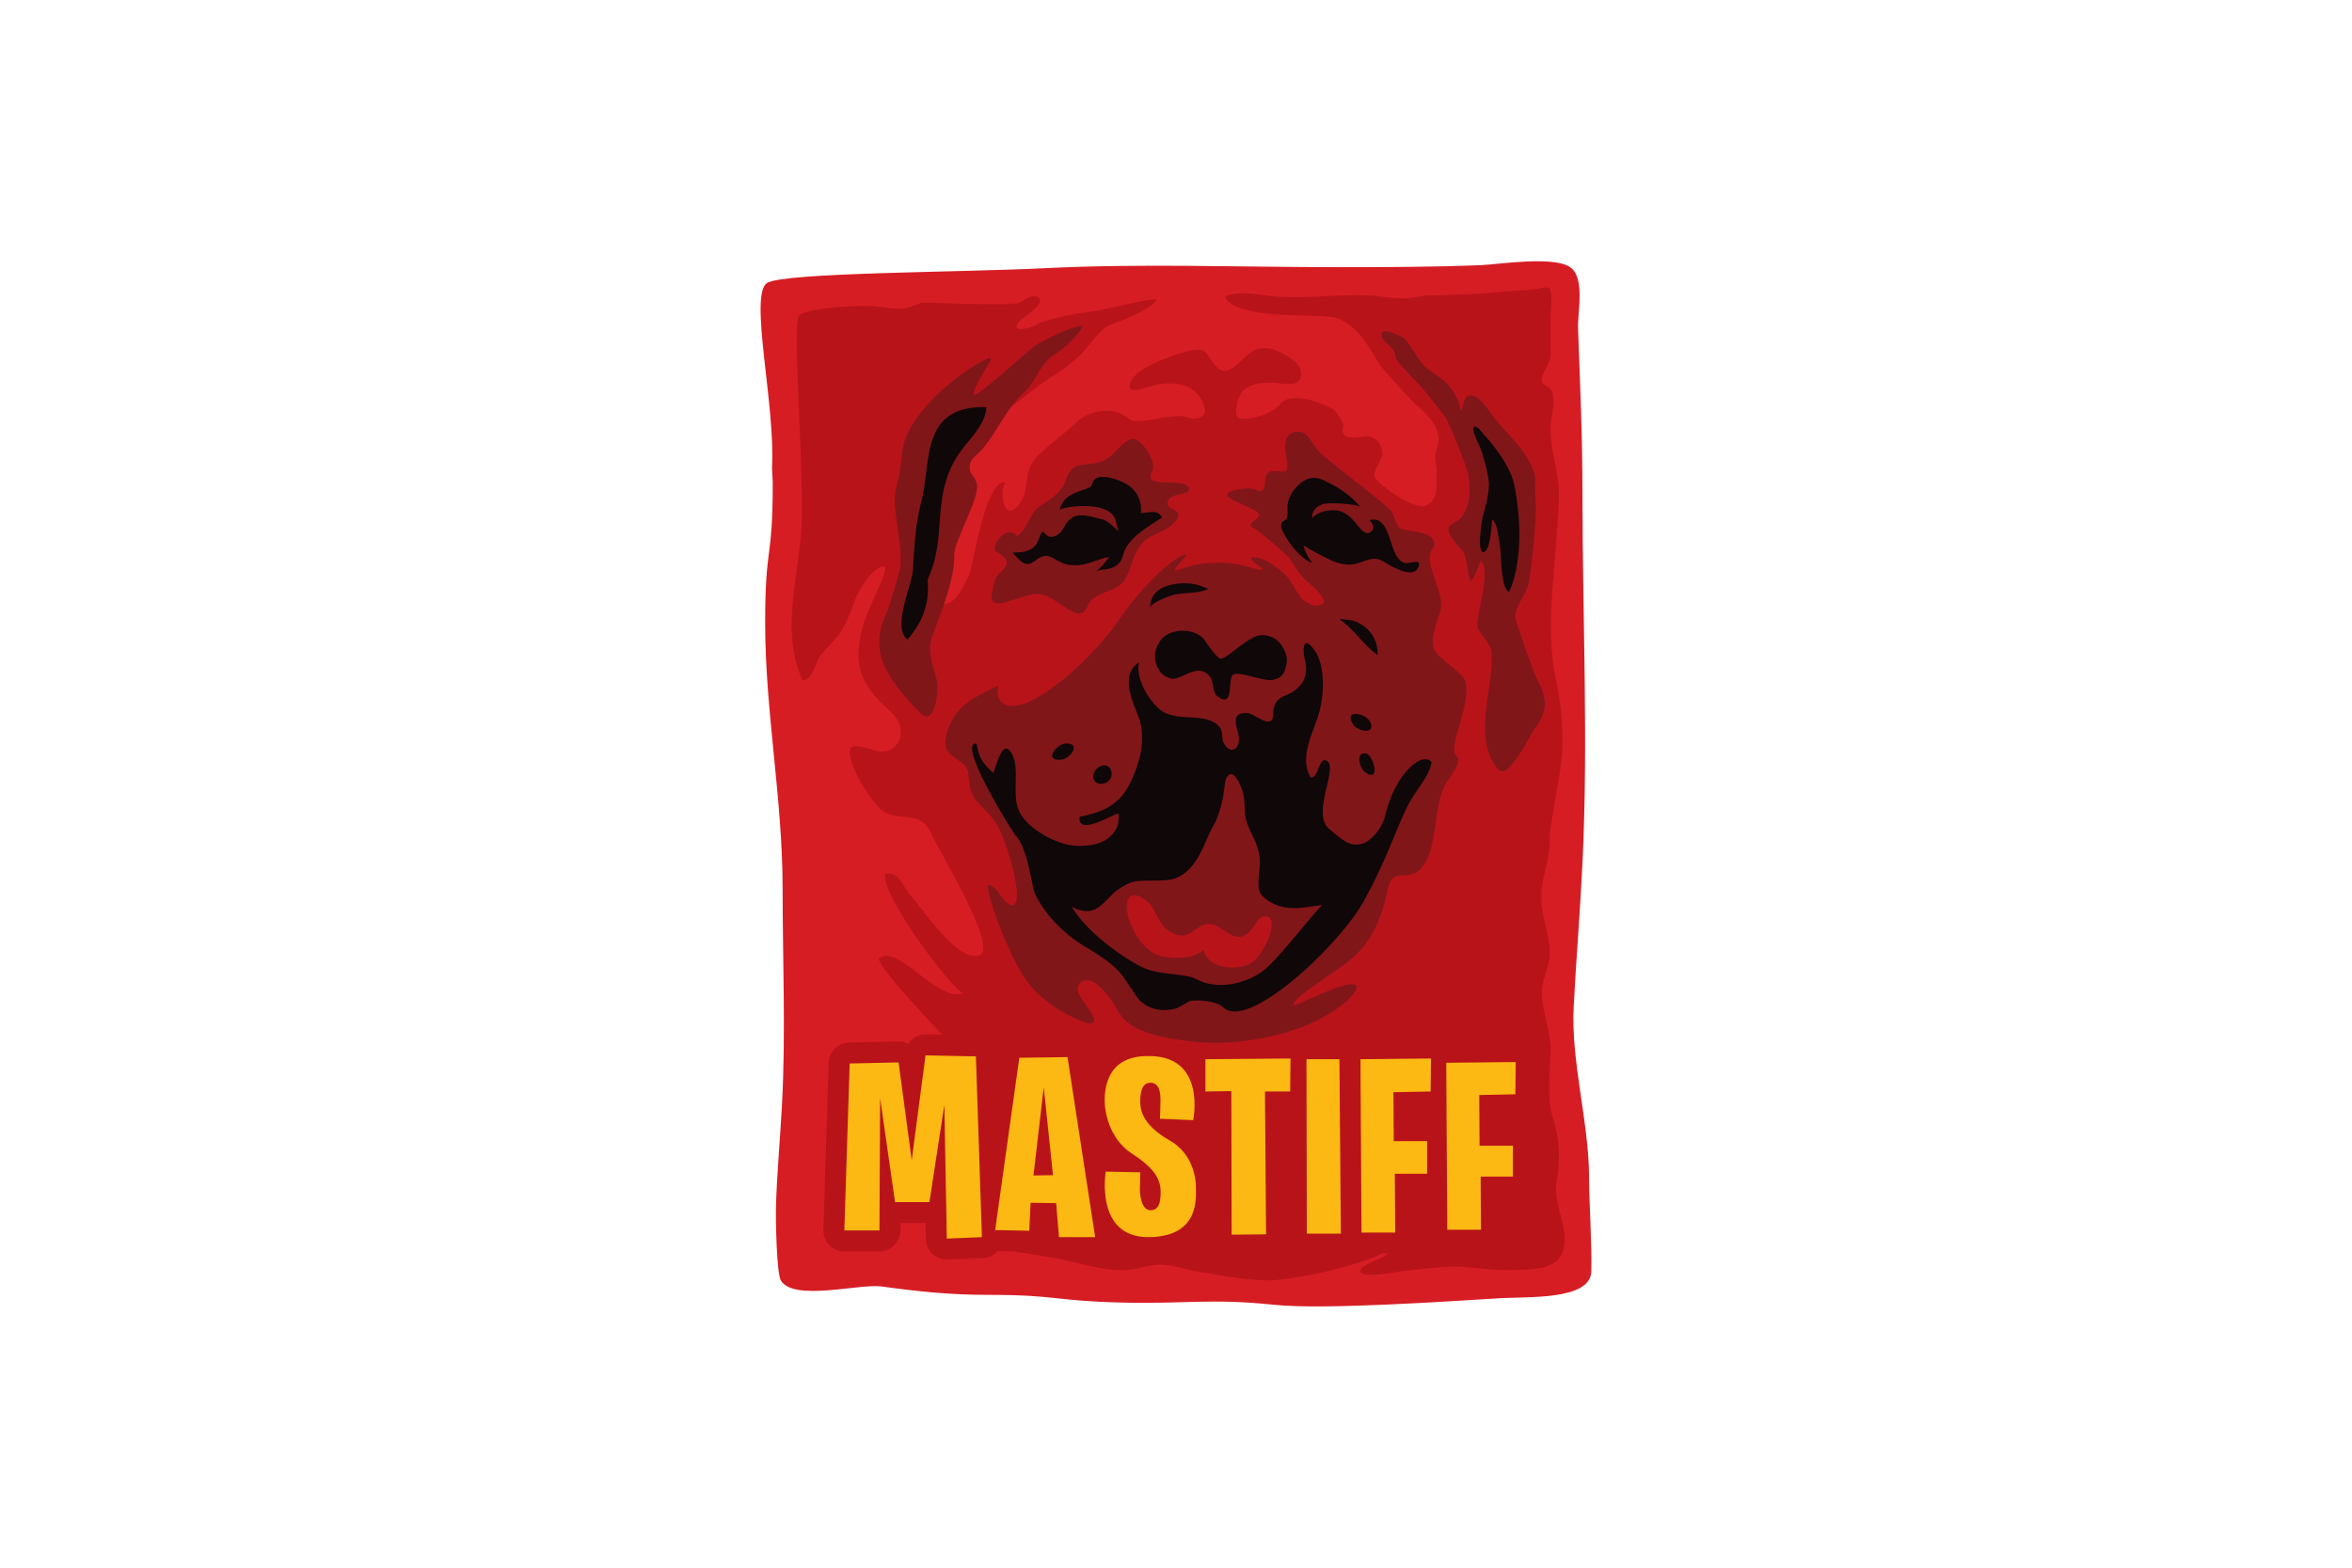 <?xml version="1.0" encoding="UTF-8"?> <svg xmlns="http://www.w3.org/2000/svg" height="800" width="1200" viewBox="-35.765 -75 309.964 450"><path d="M3.27 59.234C4.338 41.417-3.507 9.176 1.948 6.172 7.403 3.184 57.117 3.21 81.599 1.984c28.003-1.393 55.939-.294 84.17-.294 13.785 0 27.404-.036 41.028-.582 4.846-.198 20.207-2.644 25.302.435 4.705 2.842 2.325 13.006 2.502 17.732.613 16.723 1.267 31.02 1.267 47.815 0 35.356 1.721 70.864-.02 106.083-.725 14.834-1.743 26.164-2.508 40.993-.805 15.34 4.412 33.285 4.422 48.686.004 7.304.876 19.914.628 27.197-.269 8.19-18.197 7.131-25.921 7.582-14.419.856-50.727 3.414-65.141 1.9-17.878-1.89-25.673-.193-43.622-.634-19.686-.48-18.572-2.208-38.253-2.208-11.01 0-19.964-.927-30.818-2.42-6.159-.857-25.115 4.39-28.813-1.692-1.266-2.082-1.494-18.152-1.433-20.553.268-10.235 1.266-20.42 1.788-30.6 1.043-20.355.142-40.953.142-61.338 0-25.667-4.989-50.712-5.01-76.171 0-23.176 2.179-17.175 2.179-40.507" fill="#d71d24"></path><path d="M228.477 263.882c1.084-5.94.83-12.023-1.018-17.716-1.975-6.042-.744-13.72-.744-20.01 0-5.51-2.457-10.834-2.502-16.09-.037-3.895 2.33-7.755 2.284-11.644-.046-5.262-2.492-10.565-2.492-16.065 0-5.055 2.41-10.145 2.426-15.255.02-6.786 3.667-20.866 3.702-27.713.081-18.8-3.317-17.321-3.317-35.726 0-7.926 2.304-29.01 2.304-36.931 0-6.174-2.405-12.343-2.405-18.512 0-4.132 2.552-10.686-1.206-12.408-3.52-1.6 1.206-5.82 1.206-8.736 0-3.525.032-7.045 0-10.575-.029-2.34.547-5.126.07-7.42-.09-.41-.116-.952-.435-1.271-.714-.724-2.877.055-3.884.177-3.56.39-7.126.511-10.692.85-6.67.619-13.355.867-20.056.978-2.34.046-4.502.78-6.807.841-3.322.086-6.756-.658-10.083-.82-10.292-.492-20.578 1.362-30.778-.158-3.393-.506-7.526-.967-10.717.41 1.033 3.991 11.639 4.939 13.746 5.126 4.396.4 15.665.34 17.928 1.008 3.44 1.008 6.66 4.127 8.66 7.065 2.067 3.034 3.607 6.295 6.19 9.04 2.694 2.882 5.996 6.868 8.893 9.436 2.892 2.547 5.673 5.318 5.804 9.232.051 1.702-.845 3.05-.906 4.71-.071 1.783.506 3.46.36 5.247-.243 3.298.77 6.595-2.538 8.914-3.282 2.31-14.003-5.743-15.092-7.754-1.09-2.005 2.284-4.953 2.066-7.055-.284-2.593-1.514-4.254-3.895-4.872-1.25-.334-8.564 2.29-7.364-2.831.31-1.271-2.42-4.654-2.973-4.973-3.798-2.173-12.17-4.893-14.97-1.535-3.338 4.001-11.249 4.913-12.12 4.062-1.616-1.57.233-6.984 1.626-8.048 2.415-1.813 4.988-2.026 7.961-1.985 2.031.024 4.64.689 6.523.192 2.604-.704 2.203-4.01.775-5.627-1.54-1.752-5.424-3.92-7.703-4.345-5.566-1.079-7.01 3.003-10.995 5.571-4.533 2.927-5.673-3.545-8.377-5.07-2.441-1.372-13.128 3.07-15.695 4.564-1.976 1.144-4.113 2.279-5.06 4.573-1.793 4.31 5.358 1.084 7.556.668 5.926-1.124 12.029.289 13.64 6.534.911 3.525-3.166 3.545-5.521 2.735-3.768-1.312-13.68 2.69-16.09.572-4.791-4.178-12.247-2.056-15.366 1.21-3.105 2.913-9.274 7.633-11.132 9.638-4.797 5.146-1.115 10.5-6.367 14.971-3.185 2.695-4.41-5.358-2.572-7.607-5.92-1.18-9.547 25.212-10.535 26.818-1.585 2.577-3.044 6.736-5.83 7.845-5.434 2.183-1.463-9.279-.916-11.603 1.352-5.652 5.399-25.673 6.549-30.292 2.02-8.063 11.572-13.624 17.675-18.546 5.404-4.392 9.846-6.144 14.753-11.041 2.69-2.674 5.339-7.506 9.01-8.666 2.041-.633 12.176-4.599 12.556-7.05-2.209-.268-17.215 3.566-19.945 3.723-3.216.192-12.829 2.43-14.307 3.459-1.55 1.073-8.347 2.8-4.883-1.018 1.135-1.236 6.751-4.513 5.607-6.26-1.413-2.158-4.518.592-6.042 1.134-2.512.877-25.334-.09-27.972-.09.07 0-3.424 1.463-4.62 1.61-4.046.46-7.039-.71-11.11-.71-3.344 0-17.489.654-19.307 2.867-1.823 2.214.906 37.018.866 56.886-.02 15.503-6.792 32.834.202 47.835 3.17-.536 3.409-4.578 4.913-6.852 1.322-1.99 4.401-4.72 5.769-6.64 1.099-1.544 3.469-6.842 4.036-8.741.643-2.214 4.138-9.071 7.901-10.418 3.768-1.358-3.738 10.54-5.601 18.02-2.021 8.139-1.186 13.694 4.29 19.747 2.628 2.902 6.978 5.545 6.826 9.754-.126 4.047-3.626 6.427-7.424 5.186-7.572-2.481-8.322-1.27-6.144 4.771 1.271 3.54 4.852 8.975 7.49 11.81 4.235 4.58 11.492-.217 14.749 7.122 2.553 5.773 19.914 33.72 13.614 35.189-6.382 1.479-15.929-13.518-19.494-17.331-2.112-2.26-3.307-7.197-7.258-6.048-1.276 6.149 20.451 34.885 22.568 34.146-7.926 2.77-18.997-14.703-24.416-9.84.613 2.81 9.992 13.016 18.207 21.777l-4.634-.106a6.035 6.035 0 00-5.146 2.684 6.09 6.09 0 00-2.846-.648l-14.044.314c-3.201.066-5.779 2.628-5.89 5.824l-1.525 47.927a6.035 6.035 0 001.692 4.38 6.049 6.049 0 004.325 1.839h10.079c3.302 0 6.006-2.7 6.016-5.997l.017-2.147h7.191l.081 4.573a5.952 5.952 0 001.9 4.27 5.933 5.933 0 004.112 1.636h.253l10.079-.416a6.014 6.014 0 004.25-2.01l4.689.096c4.599.78 9.724 1.469 14.414 2.472 5.566 1.185 12.935 3.403 18.44 2.836 3.165-.309 6.316-1.712 10.134-1.459 3.738.249 6.6 1.53 10.155 2.036 8.534 1.216 16.181 3.237 24.837 2.021 8.012-1.134 17.022-3.1 24.63-5.976a23.22 23.22 0 002.962-1.332h1.62a7.69 7.69 0 01-.967.78c-1.342.886-6.27 2.42-6.771 3.92-.978 2.922 10.782.46 12.479.299 5.733-.522 12.044-1.596 17.797-1.09 4.75.431 9.147 1.044 14.05.821 4.33-.202 12.114.28 13.806-5.611 1.919-6.706-3.05-13.224-1.809-20.061" fill="#b9131a"></path><path d="M117.402 252.353c-8.336-4.736-8.488-9.319-8.443-11.603.071-3.358 1.018-4.948 2.953-4.948 2.623.02 2.846 3.003 2.846 5.14 0 2.132-.156 5.186-.156 5.186l9.546.42c.02-.075 3.936-18.764-13.158-18.41-13.122 0-12.23 12.085-12.205 13.625.02 1.544.916 9.926 7.738 14.348 6.914 4.487 8.286 7.632 8.286 11.096 0 3.454-.74 5.146-2.907 5.187-2.988.05-3.049-5.8-3.049-5.8l.107-5.09s-10.332-.197-9.922-.197c.046 0-3.251 19.083 12.565 18.815 14.652-.243 13.24-11.694 13.336-13.735.09-2.026-.325-9.952-7.537-14.034m99.313-22.492l-19.94.202.294 47.927h9.678l-.1-15.26h9.262v-8.853h-9.567l-.101-14.55 10.372-.213zm-44.26 48.94h9.668l-.106-16.886h9.263v-9.36h-9.572l-.091-14.039 10.676-.202.107-9.476-20.244.202.3 49.76zm-15.792-49.76l.096 50.073h9.77l-.41-50.074h-9.456zm-29.005 9.273l7.43-.107.101 41.206 9.876-.096-.314-41.003h7.228l.106-9.476-24.426.202v9.274zm-49.344 24.102l2.947-25.333 2.65 25.247-5.597.086zm-4.067-33.786l-6.929 49.461 9.775.203.405-8.038 7.324.107.82 9.76H96.02l-7.937-51.685-13.836.192zm-26.908-.694l-3.971 30.104-3.763-28.078-14.04.309-1.529 47.926h10.079l.197-37.96 4.27 29.821h9.876l4.274-27.89.71 38.37 10.073-.416-1.722-51.887-14.455-.3z" fill="#fcb813"></path><path d="M223.047 120.39c-1.55-2.962-5.313-14.398-6.154-16.864-1.286-3.814 2.573-7.202 3.414-10.575.81-3.267 2.441-18.76 2.178-23.11-.279-1.9 0-7.344-.279-8.418-1.474-5.91-6.898-10.954-10.752-15.335-1.246-1.418-4.432-6.483-6.25-7.227-3.631-1.47-3.165 2.076-4.107 4.092-.512-1.008-.563-2.173-1.064-3.232-.674-1.402-1.418-2.714-2.33-3.91-1.266-1.65-5.677-4.37-7.247-5.783-1.469-1.307-4.66-7.47-6.295-8.291-.948-.46-6.473-3.251-5.936-.334.309 1.656 2.79 2.866 3.565 4.386.512 1.008.167 1.66.927 2.745.527.744 4.356 5.014 5.748 6.3 1.515 1.438 6.747 8.144 8.114 10.013.866 1.16 6.002 13.725 6.554 16.53.754 3.779.516 9.502-2.33 12.485-.856.917-2.887 1.398-3.343 2.639-.476 1.367 1.636 3.9 2.467 4.943 1.048 1.306 1.95 1.828 2.345 3.434.36 1.443 1.068 6.26 1.484 7.004 1.615-1.56 2.03-4.173 2.937-5.93 3.044 2.86-1.291 15.208-.957 18.916.147 1.625 3.768 4.69 3.986 7.055.972 10.494-5.855 24.791 2.03 34.029 3.014 3.074 9.02-9.993 10.611-12.08 3.631-4.78 3.373-8.366.684-13.481" fill="#811619"></path><path d="M140.49 201.623c-4.017 2.162-12.297 1.403-13.452-4.138.167.79-4.254 3.439-11.644 2.086-6.37-1.175-10.767-10.833-10.27-15.082.283-2.502 2.126-3.804 5.92-.658 3.003 2.491 2.953 8.554 9.314 9.668 3.434.613 5.5-4.123 9.42-3.16 2.588.643 5.323 4.208 8.2 3.51 3.768-.907 4.112-6.164 7.12-5.83 4.169.466-.775 11.552-4.608 13.604m60.527-82.944c-4.71-4.173-7.172-5.56-7.901-7.835-.962-3.023 2.036-10.433 2.077-10.828.46-3.59-.745-5.642-1.86-9.268-1.245-4.077-2.243-6.057.056-9.066.476-4.74-8.584-3.915-9.952-5.135-1.479-1.342-1.276-3.282-2.476-4.882-1.646-2.224-18.891-14.845-21.013-17.362-2.052-2.431-3.08-6.143-6.706-5.293-5.176 1.2-1.11 9.34-2.31 10.849-1.205 1.494-4.517-1.064-5.864 1.666-.522 1.079.289 5.855-3.064 4.011-1.651-.911-8.23 0-8.083 1.596.147 1.6 8.756 3.753 9.177 5.667.016 1.438-4.518 2.553-1.267 3.97.943.421 9.649 7.79 10.398 9.071 1.297 2.209 2.877 4.776 4.948 6.336.72.537 5.602 4.872 4.234 6.068-2.046 1.803-5.211-.659-5.946-1.267-.78-.673-3.443-5.424-4.173-6.25-.972-1.078-6.837-6.593-10.524-5.631.076 1.23 2.573 2.471 3.393 3.21-.84 1.196-5.12-1.96-13.259-1.807-8.119.157-10.463 2.34-12.196 2.289.623-1.312 2.928-3.393 3.54-4.604-3.646-.096-14.332 11.188-18.678 17.686-6.842 10.225-18.683 21.175-26.979 24.781-1.702.74-9.668 3.206-8.417-4.796-2.912 1.261-7.906 3.798-10.19 5.915-2.933 2.71-5.222 7.511-4.918 11.122.309 3.611 6.164 4.467 6.508 7.86.278 2.77.36 5.592 2.173 7.84 2.481 3.07 4.695 4.437 6.655 8.165 2.35 4.512 7.85 22.208 3.606 22.112-3.075-1.185-3.55-5.13-6.655-5.997-.932 1.895 4.877 17.94 10.093 26.367 5.217 8.432 16.612 13.28 18.71 13.472 3.392.299.445-3.399-.421-4.756-1.545-2.38-4.366-5.293-1.484-7.202 2.877-1.914 7.4 3.49 9.299 6.72 1.889 3.217 3.261 8.484 22.137 10.49 18.866 2.01 33.72-4.974 33.72-4.974 11.998-5.318 17.924-13.249 10.089-11.142-7.825 2.112-19.418 9.496-12.55 3.034 12.59-10.23 20.674-10.256 25.146-30.859 1.499-6.938 6.24-.82 10.29-6.797 3.951-5.844 2.756-16.642 6.058-22.907.988-1.9 4.057-5.196 3.819-7.445-.076-.689-.993-1.13-1.13-1.823-.911-4.518 6.61-18.192 1.89-22.37" fill="#811619"></path><path d="M87.489 63.107c-.81 2.65-3.672 4.888-6.827 6.843-3.915 2.416-3.373 6.315-7.08 8.944-2.472-3.166-6.65 1.266-6.423 3.93.066.734 4.878 2.168 3.07 4.877-1.803 2.71-3.024 1.545-3.87 7.855-.85 6.3 8.686-.628 13.811-.036 5.11.613 11.436 9.648 13.72 3.383 1.55-4.254 8.388-3.56 10.793-7.723 1.97-3.444 2.117-7.532 5.186-10.616 2.31-2.335 5.931-2.755 8.26-4.978 4.675-4.452-1.22-3.986-1.306-5.8-.192-4.036 6.858-1.954 6.098-4.82-1.702-3.232-13.553.759-10.534-4.67 1.534-2.766-3.495-10.14-6.037-9.259-3.272 1.155-4.842 4.949-8.053 6.25-5.338 2.137-8.772-.84-10.808 5.82" fill="#811619"></path><path d="M78.488 24.42C76.31 26.147 63.284 37.958 61.51 38.282c-1.763.345 3.449-7.916 4.502-9.896 1.92-3.642-23.16 11.562-25.302 25.764-.497 3.256-.527 6.482-1.545 9.693-2.067 6.57 1.453 14.52 1.003 23.86.04-.025-3.12 11.648-4.513 14.444-1.96 3.92-1.849 8.377-1.089 11.32 2.031 7.799 11.264 15.923 11.168 16.08 4.355 4.543 5.47-6.6 4.912-9.02-.927-3.926-2.198-6.59-1.96-10.59.162-2.675 7.248-16.932 6.888-25.744C55.438 80.8 62.777 68 62.13 64.188c-.446-2.674-2.553-3.024-2.082-5.744.37-2.03 2.051-2.765 3.267-4.163C68.12 48.817 70.12 42.76 75.57 37.68c4.047-3.773 4.33-8.214 9.142-11.162 2.193-1.347 6.842-5.5 7.703-7.921-2.846-.344-12.722 4.862-13.927 5.824" fill="#811619"></path><path d="M95.482 147.786c-.024 3.616 5.875 2.482 5.221-1.099-.673-3.656-5.216-1.636-5.221 1.1m-9.101-4.756c2.436-.284 5.611-4.518 1.52-4.624-2.943-.081-6.96 5.236-1.52 4.624m-7.4-57.205c3.946-3.115 5.055.405 9.071 1.2 4.842.957 7.5-1.271 11.978-2.183-1.165 1.727-2.548 3.333-3.976 4.335 1.337-.931 4.148-.41 6.154-1.909 1.98-1.469 1.565-3.186 2.633-4.999 2.345-3.97 6.686-6.219 10.383-8.731-1.383-2.537-3.819-1.24-6.123-1.281.425-2.801-.674-6.007-3.652-8.018-1.94-1.322-9.608-4.472-10.352-.121-.34 1.914-8.119 1.393-9.248 7.328.167-.927 14.895-3.322 16.151 3.307.31 1.135.496 2.031.598 2.796-1.459-1.702-3.323-3.19-4.518-3.47-2.922-.683-6.812-2.157-9.187-.126-2.067 1.783-1.925 4.133-4.66 5.01-1.732.556-2.193-.507-3.373-1.464-.997 1.524-1.154 3.849-2.932 4.917-2.01 1.231-3.353 1.059-5.591 1.221 2.542 2.775 3.737 4.477 6.644 2.188m137.393-21.307c-1.352-7.227-9.182-15.158-9.678-15.812-1.175-1.6-2.695-1.899-1.986.507.461 1.59 1.424 3.196 1.986 4.74.476 1.282 2.355 7.253 2.33 10.297-.025 3.033-1.353 7.551-1.555 8.184-.578 1.839-1.89 11.051-.081 11.03 1.787-.023 2.32-5.894 2.552-9.424 1.717 1.752 1.596 4.406 2.132 6.796.558 2.477.193 12.799 2.675 14.055.096.1 5.439-10.1 1.625-30.373m-72.778 139.606c-4.878 3.252-11.674 4.756-17.068 2.609-1.064-.426-2-1.044-3.15-1.317-4.969-1.155-9.724-.633-14.49-3.1-5.652-2.927-15.574-10.063-19.681-17.204.597.456 1.332.815 2.259 1.078 4.274 1.231 6.234-1.205 8.934-3.92.354-.364.78-.774 1.24-1.215.806-.633 2.994-2.249 5.095-2.882 2.624-.79 9.193.091 12.267-1.053 3.07-1.14 5.946-3.85 8.58-10.16 2.395-5.723 2.79-4.877 4.193-9.39 1.403-4.522 1.271-7.657 1.742-8.807 1.535-3.707 3.586.091 4.568 2.654 1.353 3.535.279 6.315 1.555 9.876 1.474 4.097 3.621 6.553 3.657 11.228.028 3.216-1.444 7.805.906 9.86 5.921 5.192 12.156 2.771 16.942 2.437-5.354 5.657-13.28 16.445-17.55 19.306m40.052-55.498c-2.492 3.824-3.57 7.141-4.498 10.798-.932 3.702-4.33 7.242-6.538 7.77-3.236.79-4.822-.3-9.527-4.346-5.409-4.66 3.956-19.438-1.428-19.666-1.9 1.124-1.57 4.988-3.758 5.009-3.494-5.79.75-12.925 2.345-18.45 1.433-4.959 1.904-13.316-1.053-17.747-3.191-4.801-3.885-1.368-2.983 2.36.921 3.753.09 6.812-3.343 9.142-2.345 1.595-5.698 1.392-5.748 6.442-.037 5.039-5.263-.157-7.48-.264-5.38-.258-2.533 4.467-2.36 7.03.217 3.545-2.513 4.918-4.336 1.62-.74-1.316-.187-3.357-1.175-4.578-3.87-4.76-12.773-.957-17.56-5.414-3.185-2.963-6.517-8.615-5.626-13.158-5.338 3.348-2.026 10.692-.309 15.078 2.416 6.128.932 12.778-1.924 18.916-3.15 6.771-7.724 8.868-14.769 10.286-.79 5.445 8.904-.192 10.803-.937.83-.319.152 3.333.045 3.566-.653 1.56-2.684 6.017-11.72 5.713-5.565-.178-14.165-4.842-16.55-10.043-2.34-5.116.795-13.082-2.69-17.316-2.35-2.847-4.147 5.718-4.72 6.412-3.074-2.918-4.011-4.062-4.745-8.393-5.916-.754 10.22 25.38 11.334 26.529 2.872 2.998 4.214 11.927 5.126 15.771.288 1.23 4.416 9.83 14.652 15.949 10.24 6.123 10.26 7.84 13.269 12.038 1.23 1.702 1.377 2.583 3.267 4.108 2.74 2.223 6.224 2.471 9.567 1.62.612-.152 3.054-1.656 3.59-1.96 1.186-.673 7.846-.43 9.968 1.641 6.994 6.853 33.259-17.58 40.46-30.707 7.213-13.132 10.06-23.378 13.685-29.303 1.874-3.06 5.141-6.812 5.653-10.418-2.345-2.421-6.432 1.094-8.924 4.902M46.112 69.052c-1.661 6.402-2.006 12.93-2.385 19.499-.259 4.533-6.093 16.45-1.6 20.035 4.36-4.978 6.375-10.215 5.813-16.94-.055-.826 1.965-3.242 2.968-11.27 1.003-8.032.107-17.128 6.62-25.991 2.669-3.647 7.105-7.744 7.252-12.505-19.119-.542-15.736 15.918-18.668 27.172m112.242 17.57c-.912-1.166-2.208-3.263-2.537-5.06.699.49 7.343 4.3 9.83 4.998 1.433.4 2.948.649 4.35.44 2.254-.303 4.858-2.055 7.101-1.518 1.413.344 2.897 1.554 4.204 2.187 1.99.953 6.401 3.166 7.551-.036.871-2.451-2.618-.73-3.88-1.018-1.2-.279-2.02-1.21-2.673-2.456-2.102-4.012-2.452-11.224-7.511-9.836.78.973 1.717 2.198.48 3.226-2.921 2.487-4.466-5.404-10.012-6.037-2.183-.238-5.237.385-6.812 2.011-.08.081-.132.177-.192.268.02-1.742.653-3.175 3.16-4.087 1.383-.511 9.952-.107 10.772.902-3.849-4.797-9.293-7.06-9.972-7.435-3.12-1.702-5.85-1.378-8.878 2.157a9.314 9.314 0 00-2.051 4.209c-.243 1.16.197 3.175-.29 4.178-.516 1.064-1.422.537-1.59 2.006-.086.8.462 1.772.8 2.436 1.47 2.917 4.934 7.328 8.15 8.463m16.576 45.602c-1.291-2.639-7.86-3.743-4.806.8 1.378 2.026 6.604 2.882 4.806-.8m-1.59 14.292c4.857 3.702 2.502-4.842.466-5.232-3.13-.597-1.94 4.118-.466 5.232m-3.368-43.368c-.4-.127-4.107-.562-3.814-.355 4.24 2.882 6.721 7.232 10.9 10.24.243-4.714-2.77-8.543-7.086-9.885m-55.559 6.199c-2.795 4.512-.106 8.853 1.844 9.835 1.833.912 2.43.846 4.568-.05 2.73-1.145 5.47-2.887 7.972-.132 1.357 1.479.77 4.796 2.334 5.915 5.197 3.718 2.518-5.662 4.7-6.381 2.168-.72 8.91 2.249 11.386 1.59 2.481-.648 3.13-1.752 3.727-4.598.603-2.842-1.752-6.392-3.52-7.298-4.254-2.183-6.442-.061-9.8 2.218-1.22.825-4.386 3.753-5.662 3.606-.85-.101-3.56-3.794-4.274-4.943-2.431-3.95-10.474-4.28-13.275.238m-2.654-9.74c.037-1.56 5.526-3.53 6.741-3.838 3.277-.816 6.883-.238 10.018-1.712-.243.117-3.282-2.132-8.7-1.53-5.425.598-7.983 2.994-8.059 7.08" fill="#0f0708"></path></svg> 